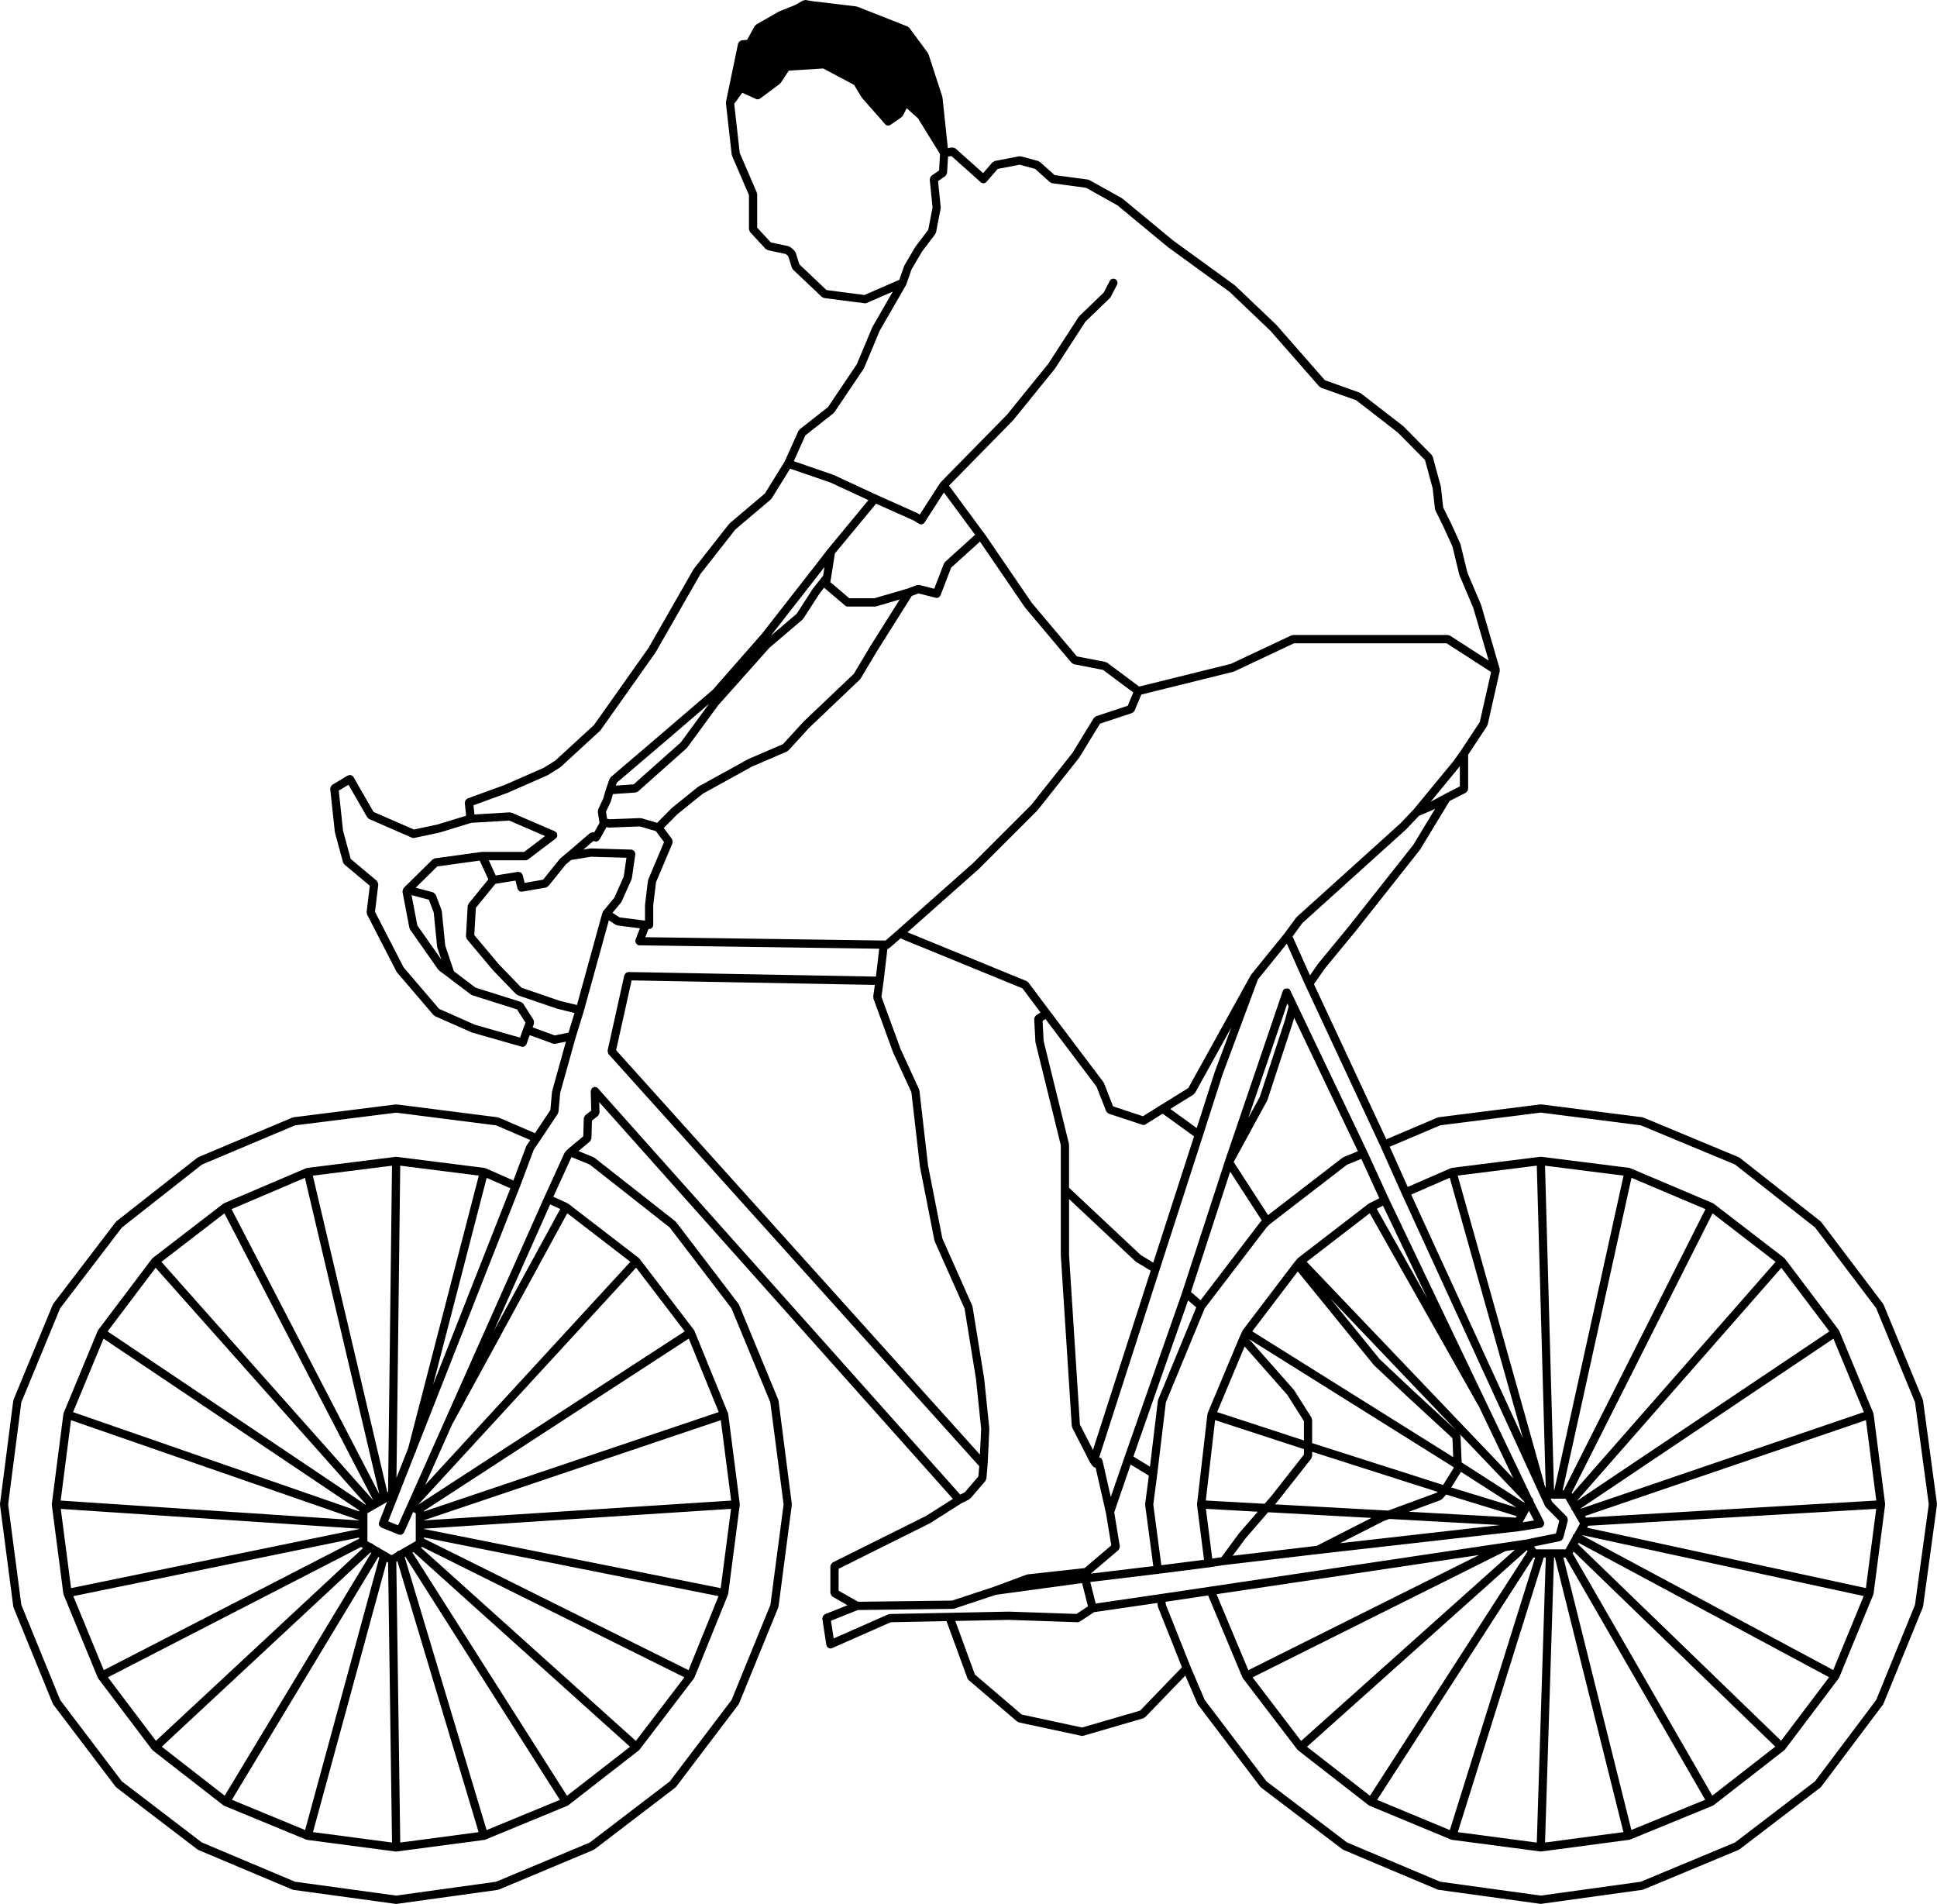 <svg width="116" height="114" xmlns="http://www.w3.org/2000/svg"><path d="M115.167 83.867c0-.012-.013-.019-.017-.03-.002-.01.005-.02 0-.03l-2.35-5.692c-.006-.011-.018-.014-.024-.024-.006-.01-.001-.022-.009-.03l-3.701-4.89c-.008-.01-.02-.008-.027-.015-.009-.009-.008-.024-.017-.03l-4.843-3.806c-.01-.009-.024-.004-.034-.01-.01-.006-.013-.019-.024-.023l-5.706-2.373c-.012-.005-.023.003-.034 0-.01-.003-.017-.016-.028-.017l-6.052-.77c-.013 0-.02.01-.031.01s-.02-.01-.03-.01l-6.085.77c-.012.001-.019.014-.03.017-.01.003-.024-.005-.034 0l-3.07 1.305-4.333-9.29.641-.924 1.86-2.258v-.002l.003-.001 3.838-4.853c.005-.006.001-.013.005-.018.003-.005.01-.003.013-.008l1.764-2.907.973-.491c.014-.007.016-.023.026-.03a.23.23 0 0 0 .06-.07.19.19 0 0 0 .034-.084c.002-.014.016-.024.016-.037V45.19l1.135-1.719c.007-.011.002-.025.007-.036.009-.017.025-.027.028-.046l.726-3.21c.005-.02-.01-.036-.01-.056 0-.02.01-.04.005-.06-.001-.004.002-.007.001-.01l-1.107-3.806c0-.007-.008-.008-.01-.014-.002-.005.002-.01 0-.015l-.82-1.934-.412-1.693c-.002-.009-.012-.012-.014-.021-.004-.008.002-.016-.002-.024l-.38-.839v-.001l-.209-.452-.003-.004v-.002l-.43-.865-.133-1.218c-.002-.008-.009-.011-.01-.019-.001-.007.005-.012.002-.02l-.483-1.78c-.006-.022-.027-.03-.038-.05-.011-.02-.009-.043-.026-.06l-1.696-1.712c-.003-.004-.01-.002-.016-.006-.005-.005-.003-.012-.008-.016l-2.525-1.954c-.012-.009-.027-.004-.04-.011-.011-.006-.015-.021-.027-.026l-2.085-.746-2.897-3.305c-.002-.002-.007-.002-.01-.005-.002-.002 0-.007-.005-.01l-2.454-2.34c-.005-.004-.012-.003-.017-.007-.004-.004-.004-.011-.009-.015l-3.699-2.686-3.033-2.507c-.006-.005-.016-.003-.023-.008-.007-.005-.008-.015-.015-.019l-1.938-1.08c-.015-.01-.03-.002-.047-.007-.015-.005-.023-.021-.04-.024l-2-.269-.877-.787c-.016-.015-.037-.01-.054-.02-.018-.01-.026-.03-.045-.035l-1.038-.28c-.021-.006-.036.007-.055.007-.02 0-.034-.016-.055-.01l-1.452.28c-.028.005-.043.03-.066.043-.026.014-.054.015-.074.036l-.564.65-1.648-1.475c-.003-.003-.007-.002-.01-.004-.025-.02-.055-.021-.084-.03-.033-.011-.061-.027-.094-.026-.003.001-.005-.001-.008-.001l-.268.036-.32-3.028c0-.01-.01-.015-.013-.024-.001-.01.005-.02.003-.027l-.83-2.55c-.005-.014-.021-.02-.028-.03-.006-.013 0-.026-.01-.039l-1.105-1.5c-.013-.02-.037-.02-.055-.033-.02-.016-.027-.04-.052-.05L51.343.4c-.012-.005-.023.003-.033 0-.011-.003-.017-.014-.027-.015L48.666.072l-.414-.07c-.035-.007-.06.013-.091.02-.025.005-.048-.003-.071.009l-.021.012-.006.003-.44.253-.954.382c-.006.003-.007.012-.014.014-.005.003-.012-.001-.018.003l-1.35.77c-.02.01-.024.034-.04.05-.016.017-.041.022-.053.044l-.455.825-.316.025c-.024.001-.036.022-.057.028a.217.217 0 0 0-.077.039.246.246 0 0 0-.054.08c-.01.018-.029.027-.034.049l-.725 3.49c-.004.015.009.027.007.04 0 .015-.012.025-.01.039v.01l.345 3.064c.001.014.014.023.018.034.003.014-.005.026 0 .037l1.017 2.361v2.043c0 .033.023.056.035.084.01.028.01.062.03.085l.934 1.012c.017.019.043.016.064.027.023.015.036.039.065.045l1.08.232.142.123.22.7c.01.029.032.047.05.07.01.012.007.027.016.036l1.73 1.64c.022.022.051.022.077.032.022.01.034.03.059.033l2.421.314.03.003a.245.245 0 0 0 .098-.021l1.563-.68-1.215 2.107c-.002.005 0 .011-.002.016-.003.005-.01.006-.013.013l-.927 2.215-1.724 2.562-1.7 1.337c-.015.013-.015.034-.026.05-.015.017-.036.022-.046.042l-.825 1.836-1.18 1.907-2.115 1.791c-.008.006-.007.017-.013.025-.007.006-.017.005-.023.012l-2.109 2.688c-.005.006-.001.013-.006.02-.003.005-.01.006-.014.01l-2.686 4.694-3.271 4.624-2.313 2.128-.691.433-2.369 1.039-2.202.798c-.023.009-.03.031-.05.045-.025.02-.05.033-.068.063-.017.026-.021.055-.026.087-.005.023-.022.04-.02.066l.082.774-1.734.53-1.397.296-2.414-1.053-1.204-2.095-.001-.001v-.002c-.026-.042-.069-.062-.11-.083-.015-.007-.024-.025-.039-.028-.042-.013-.085.005-.129.017-.018.006-.038-.003-.056.009h-.002l-.934.56c-.015.01-.016.027-.027.037a.223.223 0 0 0-.053.073.222.222 0 0 0-.026.087c-.001.016-.015.026-.014.043l.277 2.582c.001.008.009.013.01.02.001.008-.005.013-.002.02l.484 1.782c.011.04.038.069.065.097.009.009.006.023.016.029l1.521 1.273-.19 1.577c-.003.026.016.045.02.07.004.026-.006.05.007.075l1.763 3.422c.006.013.018.018.026.028.005.006.002.015.007.02l2.18 2.548c.011.015.03.011.045.021.017.014.022.035.041.045l2.214.98c.008.003.016.002.024.004.003.001.004.005.008.006l2.94.838c.023.007.045.01.068.01.051 0 .1-.018.142-.048.014-.01.019-.026.03-.039.022-.023.046-.043.059-.077l.192-.536 1.394.51a.248.248 0 0 0 .132.01l.643-.13-.825 2.963c-.003.009.005.016.002.025-.001.007-.01.012-.011.02l-.097 1.088-.924 1.384-2.165-.932c-.011-.006-.023.003-.034-.001-.012-.003-.019-.016-.03-.018l-6.052-.77c-.013 0-.02.01-.031.01s-.02-.01-.03-.01l-6.12.77c-.013.002-.02.014-.03.018-.011.002-.024-.005-.035 0l-5.638 2.372c-.01.005-.013.019-.023.024-.011.006-.025.002-.033.01l-4.843 3.805c-.01.008-.008.022-.016.029-.008.007-.022.007-.027.016l-3.735 4.888c-.005.007-.002.019-.007.029-.006.011-.02.014-.024.025L.812 83.806c-.005.013.003.024 0 .035-.004.011-.016.017-.018.029L0 90.049c-.001.012.009.02.009.03 0 .013-.01.022-.009.033l.794 6.076c.002.013.014.02.016.03.004.011-.003.021 0 .031l2.352 5.761c.006.014.02.02.025.031.005.008 0 .019.008.026l3.734 4.922c.008.009.021.006.029.014.01.01.007.025.02.032l4.842 3.7c.01.008.022.005.033.012.008.004.01.016.02.02l5.637 2.375c.018.008.032.008.05.01.005.001.007.006.012.008l6.121.838.033.002.034-.002 6.052-.838c.005-.002.007-.007.012-.008.016-.002.032-.002.05-.01l5.67-2.376c.01-.003.01-.015.019-.02.012-.006.026-.003.036-.012l4.842-3.699c.011-.009.01-.024.02-.032.007-.008.02-.005.027-.014l3.734-4.922c.006-.008.003-.018.008-.027.007-.011.02-.017.024-.029l2.353-5.76c.003-.01-.003-.02 0-.03.003-.013.016-.019.017-.031l.795-6.077c.002-.012-.008-.02-.008-.032 0-.011.01-.02.008-.031l-.795-6.18c-.001-.012-.014-.018-.017-.029-.003-.011.005-.022 0-.034l-2.353-5.691c-.005-.011-.018-.014-.024-.025-.006-.01-.002-.022-.009-.03l-3.734-4.89c-.008-.008-.02-.008-.026-.015-.009-.009-.008-.023-.017-.029L35.6 69.321c-.01-.008-.024-.003-.034-.01-.01-.006-.013-.02-.025-.024l-.898-.368.687-.57c.002-.003.002-.007.005-.01.025-.024.034-.06.049-.093.01-.026.03-.046.032-.074 0-.004.003-.005.003-.009l.03-1.069.358-.278c.005-.003.005-.012.01-.017.025-.022.033-.052.048-.083.012-.028.028-.051.03-.082 0-.008.008-.013.008-.021l-.018-.62 21.181 23.755-1.6 1.017-5.602 2.792c-.013.007-.016.023-.027.03a.243.243 0 0 0-.059.07.219.219 0 0 0-.034.083c-.003.015-.016.025-.016.039v1.607c0 .013.012.022.013.033a.225.225 0 0 0 .035.083c.017.028.03.053.056.073.009.008.01.021.021.026l.901.514-1.355.541c-.023.01-.03.034-.049.049-.026.02-.049.033-.066.063s-.017.057-.022.09c-.003.024-.02.042-.016.066l.24 1.572c.002.012.014.019.018.03.002.01-.005.02 0 .03.011.026.03.038.048.058.012.014.018.027.032.038a.245.245 0 0 0 .145.054.177.177 0 0 0 .037-.004c.005 0 .006-.005.01-.006.018-.004.034-.004.051-.011l3.518-1.552 3.339-.065 1.254 3.429c.012.031.036.052.058.076.007.008.006.02.015.027l2.904 2.48c.02.018.043.015.065.025.018.007.025.026.042.029l3.736.801a.255.255 0 0 0 .051.007.264.264 0 0 0 .07-.01l3.595-1.048c.023-.006.03-.029.05-.041.019-.011.042-.009.058-.025l2.406-2.494.72 1.686c.005.013.017.017.024.027.004.01 0 .019.007.026l3.734 4.922c.007.01.021.007.028.015.01.01.009.025.02.032l4.878 3.7c.011.007.023.006.034.012.008.004.01.015.019.019l5.637 2.376c.017.007.033.007.049.01.005 0 .007.006.012.007l6.086.838.033.002.033-.002 6.053-.838c.004-.001.007-.006.012-.008.016-.002.032-.002.048-.01l5.707-2.375c.01-.004.01-.015.02-.02.012-.006.025-.004.035-.013l4.842-3.699c.011-.008.011-.023.02-.033.009-.008.02-.005.027-.014l3.701-4.922c.007-.007.003-.017.008-.026.006-.011.02-.018.024-.03l2.351-5.76c.004-.01-.002-.02 0-.03.004-.012.016-.019.018-.03l.83-6.076c.002-.013-.008-.023-.008-.034 0-.011.01-.022.009-.033l-.833-6.176zM72.854 95.455l15.72-2.346-13.816 6.896-1.904-4.55zm17.308-2.582l.566-.085-12.81 11.454-2.906-3.807 15.15-7.562zm3.264-.596c.015-.004.022-.019.034-.024a.217.217 0 0 0 .092-.063.193.193 0 0 0 .036-.053c.008-.015.022-.025.026-.04l.277-1.048c.003-.012-.007-.022-.005-.032.005-.033-.004-.06-.013-.092-.008-.03-.014-.058-.033-.084-.007-.009-.005-.023-.013-.03l-.87-.878-.092-.197h.89l.337.59c.008.022 0 .046.014.067.008.013.026.01.037.02l.473.822-.356.634c-.021.018-.048.026-.063.05-.012.024-.003.048-.008.072l-.18.322c-.004.005-.011.002-.015.007-.016.018-.014.041-.023.061l-.22.388h-1.763c-.02-.036-.032-.077-.068-.101l-.007-.001-.037-.072 1.55-.318zm-1.986.537l.04.079-9.437 14.631-3.773-2.934 13.17-11.776zm.391.447h.104l-5.109 16.317-4.353-1.808 9.358-14.509zm.62 0h.12l-.538 17.066-4.73-.624L92.45 93.26zm.613 0h.052l4.106 16.44-4.695.622.537-17.062zm4.634 16.311l-4.073-16.31h.13l8.363 14.5-4.42 1.81zm4.847-2.055L94.18 93.012l.062-.11 12.073 11.68-3.77 2.935zm4.12-3.287l-12.17-11.774.042-.076 15.001 8.046-2.874 3.804zm3.12-4.233l-15.004-8.049.012-.022 16.817 3.64-1.825 4.43zm1.957-4.908l-16.694-3.615.065-.116 17.247-1.014-.618 4.745zM94.976 90.87l-.055-.096 16.824-5.74.62 4.814-17.389 1.022zm-.307-.534l-.01-.018 15.138-10.165 1.824 4.398-16.952 5.785zm-.243-.457l12.253-13.967 2.876 3.807-15.13 10.16zm-.272-.44l-.031-.057 8.437-16.731 3.774 2.904-12.18 13.883zm-.512-.202h-.061l4.124-18.714 4.43 1.876-8.493 16.838zm-.564 0h-.014l-.538-19.44 4.703.595-4.151 18.845zm-1.045-19.443l.537 19.293-.1-.217c0-.018.01-.03.005-.047L87.296 70.39l4.737-.595zm-5.213.725l4.38 15.585-6.69-14.576 2.311-1.008zm-2.865.984l.001.002 8.3 18.085.002.001.276.593c.009.019.026.026.036.041.007.009.004.021.012.029l.798.805-.2.759-1.407.284-.002.001c-.002.002-.003 0-.004 0l-.299.069-18.946 2.826-3.044.452-3.86.564-.327-1.29 4.073-.49c.004-.002.006-.002.01-.002l3.042-.386.001-.001h.005l.895-.137 5.619-.66.014-.001 12.002-1.362.003-.001.008-.001 1.313-.21c.007-.001.01-.009.016-.01.021-.005.04-.005.06-.015.018-.01.022-.031.036-.045a.2.2 0 0 0 .08-.159c.001-.02.017-.034.013-.055-.002-.015-.017-.023-.02-.035-.005-.014.002-.026-.004-.04l-.632-1.241a.243.243 0 0 0-.069-.179l-.037-.038-8.562-17.908-1.279-2.794-.002-.002v-.002l-4.218-8.83v-.003l-.382-.802c-.002-.002-.004-.002-.005-.005a.248.248 0 0 0-.137-.123c-.032-.01-.063.005-.095.008-.03.001-.061-.01-.092.004a.254.254 0 0 0-.126.141v.001l-3.458 10.16v.003l-.001.001-2.558 7.855v.002l-3.457 9.872v.001l-.826 2.4-.5-2.199c-.007-.026-.029-.036-.041-.057-.011-.021-.009-.046-.026-.063-.007-.008-.018-.005-.026-.012-.023-.018-.049-.024-.077-.032-.009-.002-.016-.008-.025-.01l3.613-11.215 2.593-8.03 1.173-3.657 2.129-5.718 1.729-2.137 1.115 2.497c0 .002.001.002.003.003v.001l4.49 9.627h.001l.002.005 1.281 2.865zm-15.678 30.923l-3.475 1.012-3.614-.777-2.806-2.397-1.172-3.206 3.207-.065 4.11.14h.01a.243.243 0 0 0 .133-.04l.852-.562 3.788-.552.032.212c.001.011.012.017.015.026.002.009-.004.019 0 .027l1.426 3.584-2.506 2.598zM53.29 96.64c-.018 0-.028.016-.045.021-.018.003-.032-.007-.048 0l-3.271 1.442-.163-1.057 1.608-.643 5.697-.07c.025 0 .05-.003.075-.012l2.504-.832 5.155-.7.352 1.395-.688.452-4.038-.138c-.001 0-.002.002-.005.002l-.003-.002h-.005l-3.561.072-3.564.07zm-3.07-2.705l5.467-2.725c.003-.002.005-.007.008-.01.004-.002.01 0 .014-.003l1.853-1.177.478-.24c.017-.01.021-.028.035-.04.012-.01.03-.008.04-.02l.9-1.048c.015-.019.011-.042.02-.063.014-.026.036-.046.038-.077l.069-.802-.001-.004c0-.001.002-.002.002-.005l.036-.698.069-1.468c0-.007-.006-.012-.008-.02 0-.006.008-.011.006-.018l-.31-3.002c0-.004-.004-.004-.004-.007-.002-.003 0-.005 0-.008l-.69-4.26c-.003-.013-.014-.017-.017-.027-.004-.01.003-.024-.002-.034l-1.788-4.026-.858-4.368-.516-4.487c-.001-.014-.016-.021-.02-.034-.004-.012.005-.027-.001-.04l-1.104-2.402-1.149-3.141.128-.915-.001-.004.001-.002.227-1.927.09-.046c.01-.005.011-.016.02-.022.01-.006.022-.004.03-.012l.646-.565 7.304 2.991 1.079 1.442-.263.17c-.01.006-.01.02-.02.026-.026.022-.037.047-.052.077a.205.205 0 0 0-.03.083c0 .014-.011.021-.011.033l.07 1.36c0 .01.01.016.01.024.002.01-.005.015-.003.024l1.515 6.152v6.568c0 .004.004.005.004.009l-.003.007.656 10.228c0 .02.017.03.022.048.005.017-.004.033.005.05l1.072 2.095h.001c.005.01.015.015.021.023.004.005 0 .013.005.019l.136.175c.004.004.01.002.014.006.004.005.001.012.006.016a.24.24 0 0 0 .146.062l.619 2.716.32 1.94-1.599 1.36-3.418.377c-.013.001-.018.012-.027.016-.011.003-.021-.005-.031-.001l-1.963.73-2.491.824-5.635.07-1.166-.663v-1.31zm-14.55-28.84c-.016-.002-.027-.013-.043-.013-.005 0-.007-.005-.012-.004-.033.001-.055.026-.084.037-.024.012-.053.008-.073.027-.003.002-.002.006-.004.008-.025.024-.03.057-.043.088-.011.029-.03.054-.03.084 0 .003-.005.006-.005.01l.031 1.168-.35.271c-.008.005-.006.015-.013.021-.018.015-.02.039-.032.059-.02.032-.043.06-.045.097 0 .006-.006.008-.006.013l-.03 1.075-.917.764c-.004.002-.003.008-.006.01-.004.005-.01.003-.014.007l-.136.14c-.011.012-.008.028-.017.041-.01.013-.025.015-.031.029L32.6 71.68l-.001.002-8.196 18.398h-.001l-.561 1.25-.592-.238.567-1.443.002-.001 1.05-2.673c.01-.016.026-.026.03-.043l.021-.086 6.19-15.726.002-.002.002-.007c0-.002.003-.002.003-.004l.854-2.278.364-.533v-.003h.001l1.071-1.607c.013-.018.005-.038.012-.056.008-.022.027-.036.029-.061l.1-1.128.927-3.32.001-.002.486-1.572v-.005l.001-.002.002-.009 1.498-5.426.41.27c.027.016.054.017.08.025.01.002.016.012.025.013l1.346.17-.265.682c-.006.016.004.03.001.045-.003.016-.018.026-.018.042 0 .02.016.03.02.05a.237.237 0 0 0 .034.085.23.23 0 0 0 .063.062c.016.01.022.03.04.037a.3.3 0 0 0 .083.017h.002l14.37.203-.197 1.67-14.822-.275h-.005c-.027 0-.045.021-.07.029-.027.009-.053.014-.076.03-.027.022-.04.048-.057.08-.01.02-.033.03-.038.054l-1 4.503c-.003.008.004.015.003.023-.005.032.007.06.016.091.008.031.01.061.03.086.005.006.002.016.008.022l22.199 24.673-.052.613-.815.95-.273.137L35.81 65.167c-.033-.048-.081-.065-.139-.072zm-5.103 6.057l-4.632 11.765 3.21-12.39 1.422.625zM24.45 86.693l-.707 1.798.226-18.695 4.705.595-4.224 16.302zm-1.748 4.447v.002c-.003.006.002.013 0 .019a.242.242 0 0 0 .002.171c.01.026.039.037.059.058.024.026.04.06.076.075l1.025.413.002.001c0 .002.002 0 .003.002l.008.002c.03.013.061.019.09.019a.24.24 0 0 0 .133-.041c.011-.006.015-.019.025-.026.026-.024.052-.045.068-.077l.55-1.225.155.083v1.663l-.672.387c-.004.003-.008 0-.01.003-.002.001-.002.005-.004.006l-.308.179c-.015.001-.027-.01-.04-.005-.051.016-.082.053-.113.092l-.302.175-.706-.407c-.012-.014-.015-.033-.03-.043-.018-.01-.038-.003-.059-.008l-.295-.172c-.005-.006-.002-.014-.007-.02a.238.238 0 0 0-.142-.066l-.207-.12v-1.67l.76-.437c.014-.005.028-.004.04-.011.01-.005.011-.02.021-.025l.354-.205-.476 1.208zm.538-1.818l-.045.026-4.46-18.954 4.74-.595-.235 19.523zm-4.98-18.798l4.458 18.941L13.866 72.4l4.396-1.876zm-4.82 2.127l8.913 17.182L9.666 75.556l3.774-2.906zm-4.12 3.26l12.598 14.171-.025.015L6.443 79.72l2.877-3.81zM6.2 80.154l15.318 10.288c0 .008-.009.013-.009.021v.036L4.376 84.553 6.2 80.154zm-1.948 4.882l17.257 5.988v.013L3.634 89.849l.618-4.813zm17.257 6.497v.02L4.257 95.091l-.617-4.743 17.87 1.185zm0 .528v.068l-15.295 7.873-1.824-4.43 17.12-3.511zm.117.565c.004.002.004.007.007.01l.104.06-12.4 11.539-2.875-3.804 15.164-7.805zm.56.327l.045.027-8.776 14.54-3.768-2.934 12.499-11.633zm.473.274l.058.033-4.445 16.315-4.385-1.81 8.772-14.538zm.497.286l.085.049.235 16.762-4.732-.624 4.412-16.187zm.813 16.813l-.236-16.808.065-.037 4.865 16.222-4.694.623zm5.17-.749L24.235 93.23l.036-.021 9.256 14.56-4.388 1.81zm4.817-2.053l-9.257-14.56.061-.035 12.97 11.662-3.774 2.933zm4.124-3.284L25.21 92.668l.057-.032c.005-.003.005-.01.01-.013l15.709 7.81-2.906 3.807zm3.155-4.236L25.39 92.126v-.069l17.64 3.514-1.795 4.433zm1.925-4.912l-17.77-3.541v-.018l18.388-1.188-.618 4.747zm-17.77-4.055v-.01l17.775-5.993.62 4.816-18.395 1.187zm0-.533v-.04L41.248 80.15l1.795 4.4-17.653 5.953zm-.35-.404l13.055-14.196 2.91 3.812L25.04 90.1zm.423-1.188l1.646-3.698c.004-.004.011-.003.014-.008l6.849-12.56 3.777 2.907-12.286 13.359zm4.113-9.23l3.37-7.568.604.277-3.974 7.29zm3.646-17.683l-1.326-.487.081-.215c.003-.007-.002-.013 0-.02.009-.03 0-.059-.002-.091-.004-.034-.001-.065-.017-.093-.004-.007 0-.014-.004-.02l-.622-.978c-.017-.028-.048-.034-.074-.053-.022-.016-.033-.04-.06-.05l-2.725-.858-1.29-.977-.519-1.54-.207-2.067c0-.013-.013-.019-.017-.03-.002-.011.006-.024.001-.034l-.345-.906c-.003-.007-.011-.009-.015-.016-.015-.029-.038-.045-.064-.068-.024-.021-.04-.044-.071-.055-.007-.002-.011-.011-.019-.014l-1.032-.274 1.292-1.275 2.54-.349.517 1.125-1.182 1.45c-.016.02-.01.045-.02.067-.012.026-.034.046-.035.077l-.103 1.806v.008c-.003.032.02.057.029.086.01.029.006.062.027.087l.004.004.001.001 1.552 1.847c.001.003.005.002.007.004.003.003.001.008.004.01l1.383 1.43c.015.015.036.012.053.024.017.01.025.03.044.038l2.351.803c.007.001.013.001.018.004.002 0 .002.002.005.002l1.024.251-.364 1.178-.82.168zm-4.776-.64l-2.15-.952-2.123-2.482-1.716-3.33.197-1.633c.001-.01-.007-.016-.007-.026 0-.034-.013-.06-.026-.092-.012-.029-.02-.056-.04-.08-.008-.007-.007-.018-.014-.024l-1.564-1.311-.459-1.687-.257-2.403.584-.35 1.12 1.949c.009.013.026.01.036.022.025.029.042.066.079.08l2.559 1.117a.233.233 0 0 0 .148.015l1.487-.316.004-.002c.005-.002.01 0 .017-.003l1.91-.584 2.263-.134 2.15.926-1.254.95h-2.513c-.006 0-.01.005-.017.007-.006 0-.01-.005-.017-.005l-2.8.384c-.03.004-.047.029-.073.043-.022.01-.047.008-.066.026l-1.661 1.638-.001.004-.004.001-.069.072c-.006.006-.004.015-.009.021-.02.026-.025.055-.033.087-.01.031-.022.057-.018.09 0 .007-.006.014-.005.022l.414 2.164c.004.02.022.032.031.052.006.015 0 .03.01.044l1.694 2.41c.008.01.024.007.031.016.011.012.011.03.025.04l.515.38.001.002 1.383 1.048c.015.01.034.01.05.017.01.005.014.017.025.021l2.682.847.507.797-.128.335v.002c0 .001-.002.001-.002.003l-.198.552-2.698-.77zm1.934-13.881c.002 0 .002-.003.004-.004l.012-.002 2.386-1.048c.004-.003.006-.009.01-.011.007-.004.015-.003.022-.006l.726-.455c.008-.005.008-.015.014-.02.007-.005.017-.002.023-.008l2.352-2.164c.01-.007.007-.02.014-.026.006-.007.017-.005.022-.012l3.286-4.644c.003-.005.001-.011.003-.016.003-.003.008-.002.01-.005l2.685-4.691 2.085-2.66 2.126-1.8c.014-.011.013-.029.022-.042.008-.01.024-.005.029-.017l1.106-1.786 2.433.838 2.255 1.048-2.421 2.927c-.002.001 0 .002-.002.003 0 .002-.003.002-.005.003l-.727.945-3.215 4.116-2.95 3.363-3.205 2.748-.002.002-2.902 2.477c-.018.016-.018.04-.03.058-.013.019-.035.026-.042.048l-.208.594v.007c0 .003-.003.003-.004.005l-.167.572-.304.647c-.012.025-.001.05-.003.077-.004.025-.021.044-.018.07l.1.641v.026l-.319.568-.017-.006c-.01-.004-.02.003-.03.002-.029-.006-.055.001-.084.006-.035.008-.064.01-.092.029-.009.006-.02.002-.027.01l-1.379 1.183h-.001l-.381.314c-.008.006-.006.018-.014.025-.006.006-.016.005-.022.012l-1.012 1.254-1.103.19-.118-.476c-.006-.025-.027-.033-.04-.054-.019-.035-.034-.071-.067-.092-.023-.015-.05-.011-.076-.018-.03-.007-.058-.027-.094-.02l-1.336.215-.418-.908h2.208a.251.251 0 0 0 .148-.05l1.66-1.257c.008-.008.007-.02.016-.027.023-.022.049-.043.062-.075.005-.011-.002-.023 0-.031a.204.204 0 0 0 .002-.095c-.004-.03-.007-.058-.022-.087-.007-.01-.002-.023-.01-.032-.014-.02-.038-.02-.057-.033-.017-.014-.023-.036-.043-.045l-2.593-1.117c-.017-.008-.033.002-.05-.001-.023-.004-.039-.024-.06-.02l-2.118.128-.058-.55 2.025-.74zm24.323-16.32l.324.198h.002l.002.002.005.003a.247.247 0 0 0 .334-.077l1.157-1.797 1.867 2.534-1.804 1.63c-.017.015-.015.037-.026.054-.01.018-.03.023-.038.041l-.579 1.506-.896-.227c-.026-.006-.047.01-.073.011-.026.001-.05-.012-.075-.002l-.542.204-2 .584H50.86l-1.136-.967.043-.24-.001-.003.002-.004.231-1.47 2.466-2.979 2.238 1zm6.69 5.229c.003.003.009.002.011.006.004.005.002.01.005.015l2.767 3.282c.015.017.038.013.057.026.027.021.047.05.083.057l1.741.338 1.81 1.351-.333.797-1.9.63c-.027.01-.04.036-.062.054-.024.019-.054.025-.07.051l-1.272 2.082-2.472 3.12-3.482 3.48-4.555 4.04-.69.601-14.386-.202.188-.488h.04a.248.248 0 0 0 .246-.248v-1.176l.167-1.378.988-2.34c.005-.01-.003-.02 0-.032a.198.198 0 0 0 .001-.093c-.004-.032-.006-.06-.022-.087-.006-.01-.001-.023-.009-.032l-.493-.665.808-.818 1.527-1.232 2.953-1.628 2.09-.9c.019-.008.024-.028.038-.039.015-.01.034-.007.046-.02l1.234-1.35 3.045-2.899c.011-.01.009-.026.017-.038.006-.008.02-.005.025-.014l.998-1.67h.002l2.067-3.284.403-.153 1.033.262c.02.005.04.008.06.008.052 0 .1-.02.143-.049.015-.01.02-.028.032-.04.02-.023.043-.04.054-.07l.636-1.654 1.724-1.559 2.707 3.958zm12.47 3.835c.005 0 .006-.006.011-.008.013-.003.025-.003.035-.008l3.582-1.688h9.141l2.663 1.72-.677 2.996-1.146 1.734-.448.627-2.367 2.872-.786.828-6.222 5.617c-.007.006-.005.017-.01.025-.008.007-.018.006-.024.014l-.686.933-2.005 2.476c-.005.008-.002.017-.007.024-.004.006-.014.006-.017.014l-3.736 6.75-1.638 1.013-.001.001-1.078.674-1.79-.592-.544-1.393c-.005-.01-.019-.015-.024-.025-.006-.01 0-.026-.01-.034l-3.215-4.26h-.001l-1.28-1.709c-.013-.018-.036-.02-.053-.032-.02-.015-.026-.038-.05-.048l-7.135-2.922 4.266-3.784c.002-.002 0-.005.003-.007s.005 0 .008-.003l3.493-3.49c.005-.005.003-.011.006-.016.004-.004.01-.003.014-.007l2.489-3.141c.003-.005 0-.013.004-.018.004-.005.01-.002.013-.007l1.233-2.017 1.92-.637c.01-.004.012-.014.02-.018a.234.234 0 0 0 .103-.088c.007-.01.017-.016.022-.026.002-.004.006-.005.007-.008l.402-.966 5.515-1.366zm10.77 10.37l-3.827 4.839v.001l-1.866 2.264c-.002.004 0 .008-.003.012-.003.002-.008.002-.01.006l-.477.689-1.044-2.332.59-.803 6.207-5.605c.003-.003.003-.008.005-.01.003-.003.006-.002.009-.004l.76-.8.853-.366c.004 0 .004-.006.008-.007.005-.003.01-.001.013-.004l.096-.052-1.314 2.172zm1.89-3.047l-.002.004s-.002-.002-.003 0l-.843.456L87.41 45.9c.003-.002.002-.006.003-.01.002-.002.006-.001.008-.004l.004-.005v1.208l-.901.456zM72.744 64.19v.006c0 .003-.002.003-.004.005l-1.072 3.342-1.584-1.145 1.393-.861c.026-.016.032-.046.05-.07.01-.012.028-.007.037-.022l2.175-3.926-.995 2.67zm-7.29 22.628l-.781-1.522-.651-10.16v-3.34l1.522 1.427L68 75.528c.007.006.017.004.026.01.007.006.007.017.016.022l.87.525-3.459 10.734zM69.065 75.6l-.752-.454-2.435-2.285-1.857-1.742v-2.58c0-.01-.01-.018-.012-.028-.001-.01.007-.02.005-.03l-1.516-6.156-.062-1.195.175-.113 3.058 4.052.575 1.468c.002.005.007.006.008.01.007.015.018.023.027.034a.242.242 0 0 0 .096.084c.008.004.01.015.02.017l2.006.663a.239.239 0 0 0 .206-.024l1.02-.639 1.88 1.36-2.442 7.558zM53.48 63.004c.001.004.005.005.008.009 0 .004-.002.007 0 .01l1.091 2.373.514 4.464c0 .004.004.005.005.009 0 .003-.003.007-.002.01l.864 4.399c.003.011.014.017.016.026.004.01-.002.019.002.026l1.786 4.023.684 4.212.309 2.982-.068 1.447-.005.102-21.788-24.213.93-4.18 14.565.27-.097.698c-.004.024.013.04.016.062.002.02-.01.039-.003.06l1.173 3.211zm-16.384-8.076l-.414-.272.514-.622c.006-.007.002-.017.007-.023.009-.014.024-.02.028-.034l.59-1.327c.004-.01-.003-.022 0-.03.004-.014.017-.022.02-.034l.206-1.43c.001-.005-.004-.01-.004-.015 0-.006.006-.01.006-.015.001-.03-.02-.05-.03-.077-.01-.03-.012-.06-.03-.084-.021-.026-.05-.033-.078-.049-.025-.013-.041-.037-.07-.042-.007-.001-.01.004-.016.004s-.008-.006-.014-.006l-2.422-.071c-.01-.001-.016.009-.024.009-.009 0-.015-.007-.024-.005l-.407.067.607-.52.076.026c.026.008.05.012.076.012.079 0 .145-.047.19-.113.007-.007.02-.005.024-.014l.415-.74.119.025a.21.21 0 0 0 .048.005h.01l1.828-.07.953.283.488.656-.947 2.24c-.005.012.003.023 0 .034-.003.013-.017.02-.018.033l-.173 1.432c-.002.006.005.01.003.015 0 .006-.006.01-.006.016v.931l-1.53-.195zm-2.544 5.249l-1.037-.254-2.285-.782-1.343-1.388h-.002l-1.48-1.763.092-1.633 1.17-1.436 1.205-.194.119.478c.01.036.036.062.058.088.01.014.014.033.027.043a.245.245 0 0 0 .194.053l1.42-.245c.046-.007.075-.04.107-.068.014-.011.031-.007.042-.02l1.053-1.304.313-.26 1.187-.193 2.125.06-.163 1.121-.56 1.266-.67.81c-.003.004 0 .01-.003.013-.005.005-.011.005-.015.01-.007.013 0 .026-.007.04-.005.011-.02.016-.023.029l-1.524 5.529zm5.24-15.747h.003l2.663-2.284-1.691 2.31-2.824 2.51-1.063.072.061-.175 2.852-2.433zm9.443-10.299l.142-.182-.081.517-.62.79c-.003.004-.001.009-.004.011-.002.004-.007.004-.01.007l-.949 1.474-1.553 1.323 3.075-3.94zm1.378 2.13a.246.246 0 0 0 .158.059h1.626a.264.264 0 0 0 .069-.01l1.415-.414-1.762 2.8-.001.003-.002.001-.983 1.645-3.022 2.876c-.002.003 0 .007-.003.009-.003.003-.006.001-.008.004l-1.21 1.323-2.06.886c-.003.002-.004.007-.008.009-.004.002-.008-.001-.013.001l-2.976 1.64c-.008.004-.008.014-.015.019-.007.003-.016 0-.022.006l-1.557 1.256c-.003.004-.003.01-.007.012-.004.004-.01.003-.014.007l-.864.875-.932-.275c-.013-.003-.024.007-.035.004-.012-.001-.02-.013-.033-.013h-.01l-1.84.07-.148-.03-.065-.418.279-.593c.002-.006-.001-.013.001-.019.003-.007.01-.011.012-.018l.126-.43 1.334-.09.017-.002c.019-.001.027-.017.045-.022.034-.01.072-.014.1-.039l2.906-2.583c.009-.007.006-.02.014-.027.006-.006.017-.004.023-.011l1.864-2.546 1.856-2.08 1.201-1.352 1.99-1.697c.013-.01.01-.026.02-.038.01-.008.023-.006.029-.016l.963-1.493.282-.361 1.26 1.072zM25.685 53.874l.288.758.205 2.063c.002.01.011.017.015.026.001.01-.006.018-.002.027l.237.706-1.434-2.04-.348-1.818 1.04.278zm51.407 6.208l.081.173-.218.818v.001l-1.512 4.606-.69 1.268 2.34-6.866zm-4.495 33.239l-.38-2.978 3.105.173-1.116 1.287c-.002.003-.001.007-.003.01-.003.003-.007.003-.009.006l-1.046 1.42-.551.082zm3.759-3.246l.157-.181c.003-.003.001-.005.003-.008l.004-.002 2.006-2.549c.017-.022.012-.05.022-.074.01-.028.032-.049.032-.08v-.254l7.51 2.4-.047.05-2.914 1.071-6.773-.373zm1.148-6.831c-.003-.006-.013-.006-.017-.013-.005-.006-.002-.013-.007-.02l-2.677-3.032 12.242 7.665v.071l-.622.998-7.844-2.506v-1.39c0-.025-.02-.04-.026-.064-.006-.023.001-.047-.012-.07l-1.037-1.64zm9.989 4.886l3.319 2.13-3.902-1.196.583-.934zm-1.224 1.693c.022-.008.029-.03.046-.042.017-.012.038-.009.051-.024l.241-.268 4.217 1.292-.05.09-6.397-.353 1.892-.695zm5.01.148l-3.746-2.406-.065-1.579v-.001c-.001-.01-.01-.016-.012-.026a.24.24 0 0 0-.043-.096l3.886 4.07-.02.038zm-6.654-6.704l-.001-.002-1.997-1.88-2.955-3.634 7.524 7.885-2.57-2.369zm-6.907-7.136l4.543 5.587c.003.005.01.003.013.008.005.005.004.012.009.017l2.005 1.887.003.001 2.69 2.48.047 1.139-12.034-7.534 2.724-3.585zm-3.182 4.491l2.562 2.905.99 1.564v1.157L72.89 84.55l1.647-3.929zm-1.768 4.41l5.32 1.736v.329l-1.943 2.469-.411.474-3.523-.194.557-4.815zm1.81 7.094l1.368-1.578 6.185.34-3.283 1.673-5.027.592.758-1.027zm8.284-1.052l.34-.125 6.634.366-9.58 1.087 2.606-1.328zm8.547-.328c.008-.014.022-.022.026-.037.001-.002-.001-.005-.001-.009l.131-.234.004-.001.294.577-.681.11.227-.406zM78.253 75.551l3.776-2.907 6.466 11.449c.005.009.017.006.022.014l2.109 4.409L78.253 75.55zm4.194-3.172l.374-.188 2.654 5.549-3.028-5.361zm-.453-.327c-.003.001-.003.004-.005.005l-.006.001c-.007.003-.007.01-.011.014-.005.004-.013.001-.018.005l-4.22 3.247c-.005.004-.004.01-.008.015-.004.003-.01.001-.014.005s-.002.01-.006.013c-.004.005-.009.003-.012.007l-.174.21-.001.005-.005.002-3.079 4.05c-.002.003-.001.008-.004.012-.002.005-.008.004-.01.009-.004.004 0 .012-.003.017-.004.005-.01.006-.013.011l-.173.384v.002l-.004.004-1.902 4.538v.013c-.001.003-.006.004-.007.008-.004.01.003.019.002.026-.002.009-.01.013-.012.021l-.622 5.378.002.008c0 .003-.004.004-.004.008 0 .009.008.014.008.022 0 .009-.008.015-.006.024l.418 3.278-2.557.325-.482-3.634.238-1.817v-.003l.515-4.294 2.326-5.632 3.703-4.844.19-.19 4.628-3.565.858-.352 1.08 2.36-.61.304zm-1.539-2.767c-.01.005-.014.019-.024.025-.011.006-.024.001-.032.009l-4.459 3.437-2.06-3.179 2.005-3.674c.003-.007-.001-.014.002-.021.004-.01.014-.013.016-.023l1.523-4.645c0-.002-.002-.003 0-.006l.004-.007.072-.264 3.817 7.995-.864.353zm-6.785.87l1.894 2.924-.067.066c-.005.005-.002.012-.007.017-.004.005-.011.004-.015.009l-3.577 4.682-.575-.492 2.347-7.206zm-2.52 7.708l.489.418-2.281 5.524c-.005.012.002.024 0 .033-.004.013-.016.02-.017.032l-.474 3.948-.991-.606 3.275-9.35zm-3.439 9.829l1.09.666-.222 1.688c0 .013.009.021.009.033 0 .01-.01.02-.009.032l.487 3.662-3.742.448 1.653-1.404c.01-.008.007-.021.016-.029.022-.024.028-.05.04-.08s.023-.057.022-.09c0-.01.01-.02.007-.03l-.336-2.034.985-2.862zm21.442-48.137l-2.317-1.495c-.02-.014-.045-.006-.069-.012-.023-.008-.038-.027-.064-.027h-9.268c-.02 0-.03.017-.049.022-.02.003-.037-.007-.055.002l-3.612 1.702-5.5 1.363-1.915-1.431c-.017-.013-.035-.007-.054-.014-.017-.007-.025-.026-.045-.03l-1.713-.332-2.703-3.207-2.76-4.039c0-.003-.004-.001-.005-.004-.002-.001 0-.003-.002-.006l-.104-.139-.001-.001-.011-.015-2.074-2.814 3.828-3.9c.004-.004.002-.01.005-.013.003-.002.009-.001.011-.005l2.49-3.07c.003-.006 0-.012.004-.017.003-.004.009-.002.011-.006L65 19.263l1.466-1.414c.007-.006.004-.018.01-.025.013-.014.029-.024.038-.04l.38-.732a.248.248 0 0 0-.104-.335.243.243 0 0 0-.332.104l-.361.698-1.457 1.404c-.008.007-.005.02-.013.026-.006.008-.018.008-.024.017l-1.825 2.815-2.478 3.056-3.967 4.04c-.006.007-.003.017-.01.025-.006.007-.017.007-.023.016l-1.22 1.893-.141-.086c-.005-.004-.011 0-.017-.002-.005-.004-.005-.01-.012-.013l-2.417-1.08-2.559-1.188c-.005-.002-.01.001-.013 0-.005-.002-.007-.008-.012-.01l-2.372-.818.695-1.546 1.68-1.322c.013-.01.012-.028.023-.04.008-.009.022-.006.029-.016l1.763-2.618c.004-.005 0-.013.004-.019.006-.01.016-.013.02-.025l.93-2.223 1.58-2.742c.004-.006 0-.014.003-.02.003-.007.01-.012.013-.02a.017.017 0 0 1 .004-.005l.304-.882.637-1.083.788-1.036c.01-.014.005-.03.012-.046.011-.021.03-.034.035-.058l.276-1.433c.003-.014-.007-.023-.007-.036.001-.014.012-.023.01-.036l-.158-1.564.433-.302c.005-.003.005-.01.01-.014.027-.023.038-.054.055-.086.014-.026.031-.046.035-.075 0-.006.006-.01.006-.014l.058-.982.206-.026 1.749 1.565h.001v.001a.246.246 0 0 0 .162.062.24.24 0 0 0 .184-.083v-.001l.673-.774 1.311-.253.93.251.889.798c.023.021.053.021.08.03.018.009.03.027.05.03l2.03.273 1.876 1.047 3.026 2.502c.002.002.006.001.008.002l.004.008 3.685 2.676 2.441 2.326 2.93 3.34c.013.015.035.012.051.023.02.015.027.037.05.046l2.106.752 2.485 1.924 1.635 1.651.461 1.697.137 1.24c.002.017.017.027.023.043.004.014-.004.027.003.039l.445.901v.001l.208.452v.001l.37.812.41 1.692c.003.009.01.013.014.021.002.006-.003.013 0 .019l.82 1.934.925 3.162zM51.77 17.663l-2.275-.295-1.624-1.541-.223-.708c-.007-.025-.03-.035-.045-.056-.012-.02-.011-.042-.028-.058l-.241-.209c-.018-.014-.04-.01-.06-.02-.018-.01-.028-.028-.049-.033l-1.065-.228-.815-.885v-1.996c0-.02-.016-.03-.02-.048-.003-.018.007-.034 0-.052L44.3 9.157l-.33-2.938.481-.665.823.372a.243.243 0 0 0 .1.022.233.233 0 0 0 .138-.046c.003 0 .005 0 .008-.002l1.175-.873c.015-.01.015-.03.026-.044.01-.01.026-.007.032-.018l.487-.736L49.3 4.1l1.849.982.448.746c.003.006.013.004.017.01.006.009.002.02.01.026l1.383 1.571a.242.242 0 0 0 .322.04l.658-.454c.007-.005.006-.014.012-.019.026-.02.05-.04.067-.072l.233-.45.67.6 1.326 2.142-.056.983-.454.316c-.011.008-.01.021-.02.029a.223.223 0 0 0-.05.077.222.222 0 0 0-.026.087c-.001.013-.012.022-.011.035l.17 1.674-.259 1.338-.76 1c-.003.006 0 .012-.005.017-.002.005-.01.005-.012.01l-.657 1.117c-.004.009 0 .017-.003.026-.004.009-.015.011-.017.02l-.277.803-2.087.909zm-4.843 72.416l-.79 6.014-2.325 5.695-3.7 4.875-4.789 3.658-5.61 2.35-5.989.83-6.056-.83-5.581-2.352-4.787-3.656-3.697-4.874-2.326-5.7-.788-6.012.788-6.112 2.326-5.632L7.3 73.5l4.794-3.77 5.576-2.348 6.055-.76 5.99.762 2.042.878-.211.31c-.007.008-.002.02-.007.028-.005.01-.018.012-.022.024l-.773 2.06-1.665-.735c-.008-.002-.014.003-.021 0-.006-.002-.009-.01-.016-.012-.006-.003-.012.004-.019.002-.006 0-.008-.007-.014-.008l-5.256-.664c-.005-.002-.008.003-.013.003-.006 0-.009-.006-.015-.006h-.003c-.006 0-.01.006-.016.006-.004.002-.008-.005-.014-.003l-5.293.664c-.005.001-.007.006-.012.007s-.01-.004-.015-.002c-.007.001-.01.01-.017.012-.007.003-.016-.004-.023 0l-4.91 2.095c-.004.002-.004.008-.009.01-.002.002-.007 0-.01 0-.007.004-.007.013-.013.017-.007.005-.016 0-.023.006l-4.218 3.247c-.003.003-.003.007-.005.01-.004.002-.008.001-.011.004-.007.006-.005.016-.012.022-.004.006-.014.005-.02.012l-3.217 4.26c-.003.002 0 .006-.003.008 0 .003-.005.003-.007.005-.005.008 0 .016-.005.024-.004.008-.013.01-.017.018l-2.04 4.922v.009l-.006.006c-.003.01.005.019.002.026-.002.01-.012.014-.013.024l-.691 5.377c-.002.003.002.005.002.007-.001.004-.004.005-.004.01 0 .01.008.015.008.024 0 .009-.008.016-.006.025l.69 5.306.006.01c0 .002-.003.004-.002.008.002.01.01.013.014.023.002.008-.004.017 0 .024l2.04 4.958c.001.004.005.005.007.009v.008c.005.009.015.013.02.021.004.005.001.013.005.018l3.217 4.257c.002.004.008.003.01.005.003.004 0 .01.006.014.004.006.013.004.02.009.004.005.004.015.01.02l4.22 3.283c.004.004.01.002.014.005.004.002.004.009.007.011.008.005.018.004.025.006.005.003.006.01.012.013l4.91 2.025c.008.004.016.003.024.005.002 0 .002.004.005.004.008.003.018.003.025.004.003.001.004.004.007.004l5.292.697a.3.3 0 0 0 .032.003h.004a.2.2 0 0 0 .028-.003l5.256-.697c.002 0 .003-.003.006-.004.01-.001.022-.001.032-.005.002-.001.002-.004.005-.004.006-.002.01-.001.017-.004l4.911-2.025c.006-.003.007-.012.014-.014.01-.005.02-.004.027-.009.003-.002.002-.006.006-.008.003-.003.007-.002.01-.004l4.221-3.283c.007-.007.006-.017.012-.023.006-.006.016-.004.022-.01.003-.002.002-.007.004-.01.001-.002.005 0 .007-.003l3.252-4.258c.003-.006 0-.014.005-.019.006-.01.017-.015.022-.025v-.007c.002-.004.006-.005.007-.009l2.007-4.957c.002-.008-.003-.015 0-.024.002-.009.012-.012.013-.022.002-.003-.002-.005 0-.01 0-.002.003-.003.003-.007l.691-5.306c.001-.01-.007-.016-.006-.026 0-.009.007-.015.007-.024 0-.004-.003-.005-.003-.007l.002-.009-.691-5.377c-.001-.01-.011-.014-.012-.023-.003-.01.003-.017 0-.026 0-.003-.004-.003-.005-.007-.002-.003 0-.006 0-.009l-2.007-4.922c-.004-.007-.012-.01-.017-.017-.004-.008 0-.016-.004-.024-.002-.003-.007-.003-.01-.006-.001-.004 0-.007-.002-.011L38.3 75.369c-.004-.006-.013-.005-.02-.011-.004-.006-.002-.015-.008-.02-.003-.004-.008-.001-.012-.005-.004-.003-.003-.009-.006-.011l-4.22-3.247c-.007-.004-.014-.002-.019-.005-.006-.004-.006-.012-.012-.015-.004-.002-.008 0-.01-.002-.004-.002-.005-.007-.009-.008l-.846-.388 1.085-2.374 1.092.445 4.792 3.77 3.694 4.833 2.329 5.632.797 6.116zm67.755 6.014l-2.325 5.697-3.664 4.871-4.79 3.661-5.644 2.35-5.99.829-6.02-.83-5.578-2.35-4.825-3.66-3.7-4.874-.85-1.995-1.474-3.703-.026-.179 2.554-.38 2.056 4.912c0 .003.005.004.006.008v.006c.005.011.016.015.022.025.004.005.001.012.005.017l3.252 4.258c.003.002.007.001.008.004.002.002.001.007.003.01.007.006.016.003.023.01.006.006.004.016.012.022l4.22 3.283c.003.003.007.001.01.004.004.001.002.006.006.009.01.006.02.003.028.008.005.003.006.01.013.013l4.875 2.025c.005.003.01.002.015.003.002.001.002.004.005.005.012.004.024.004.034.006.004 0 .005.004.008.004l5.29.697c.008.002.016.002.024.002l.001.001h.01a.257.257 0 0 0 .031-.003l5.257-.697.004-.003c.008 0 .016 0 .024-.002.004-.001.005-.005.009-.006.008-.003.016-.002.024-.005l4.945-2.026c.005-.003.006-.008.01-.01.007-.004.016-.003.022-.006.005-.003.005-.009.01-.013.005-.003.012-.002.017-.006l4.22-3.283c.006-.005.005-.013.01-.018.005-.003.013-.002.018-.007.005-.005.003-.011.006-.016.004-.004.01-.003.013-.006l3.215-4.258c.004-.005.002-.011.004-.016.005-.008.015-.011.018-.019.002-.004 0-.007.002-.01.002-.005.006-.006.008-.01l2.041-4.959c.004-.007-.002-.015 0-.022.003-.009.012-.014.014-.022.001-.004-.002-.007-.001-.01 0-.004.005-.007.005-.01l.69-5.307c.002-.009-.007-.016-.005-.025 0-.008.007-.015.007-.023 0-.003-.004-.005-.004-.008s.003-.006.003-.01l-.691-5.377c-.002-.01-.011-.014-.013-.022-.002-.01.004-.018.002-.026-.002-.003-.005-.004-.007-.008 0-.002.002-.005 0-.009l-2.04-4.921c-.004-.01-.014-.01-.018-.018-.004-.009 0-.017-.005-.025-.001-.002-.006-.002-.007-.005-.003-.002 0-.006-.003-.008l-3.215-4.26c-.006-.007-.016-.005-.022-.013-.007-.006-.004-.016-.011-.022-.003-.003-.007-.002-.01-.004s-.003-.006-.005-.009l-4.22-3.247c-.007-.005-.015-.001-.023-.006-.007-.005-.008-.015-.016-.019-.003-.001-.007.001-.01-.001-.003-.001-.003-.005-.007-.006l-4.944-2.096c-.008-.003-.016.003-.024 0-.008-.002-.01-.01-.02-.013-.004-.001-.008.002-.012.002-.004-.001-.006-.005-.01-.006l-5.257-.664c-.005-.001-.01.005-.015.004-.006 0-.01-.007-.016-.007h-.008c-.004 0-.007.005-.012.007-.003 0-.007-.005-.01-.004l-5.292.664c-.007.001-.01.009-.017.01-.008.001-.014-.005-.021-.003-.006.002-.008.01-.014.012s-.01-.003-.017 0l-2.579 1.124-1.077-2.407 3.024-1.284 6.02-.761 5.99.762 5.642 2.345 4.793 3.77 3.662 4.835 2.326 5.631.823 6.114-.825 6.018z"/></svg>